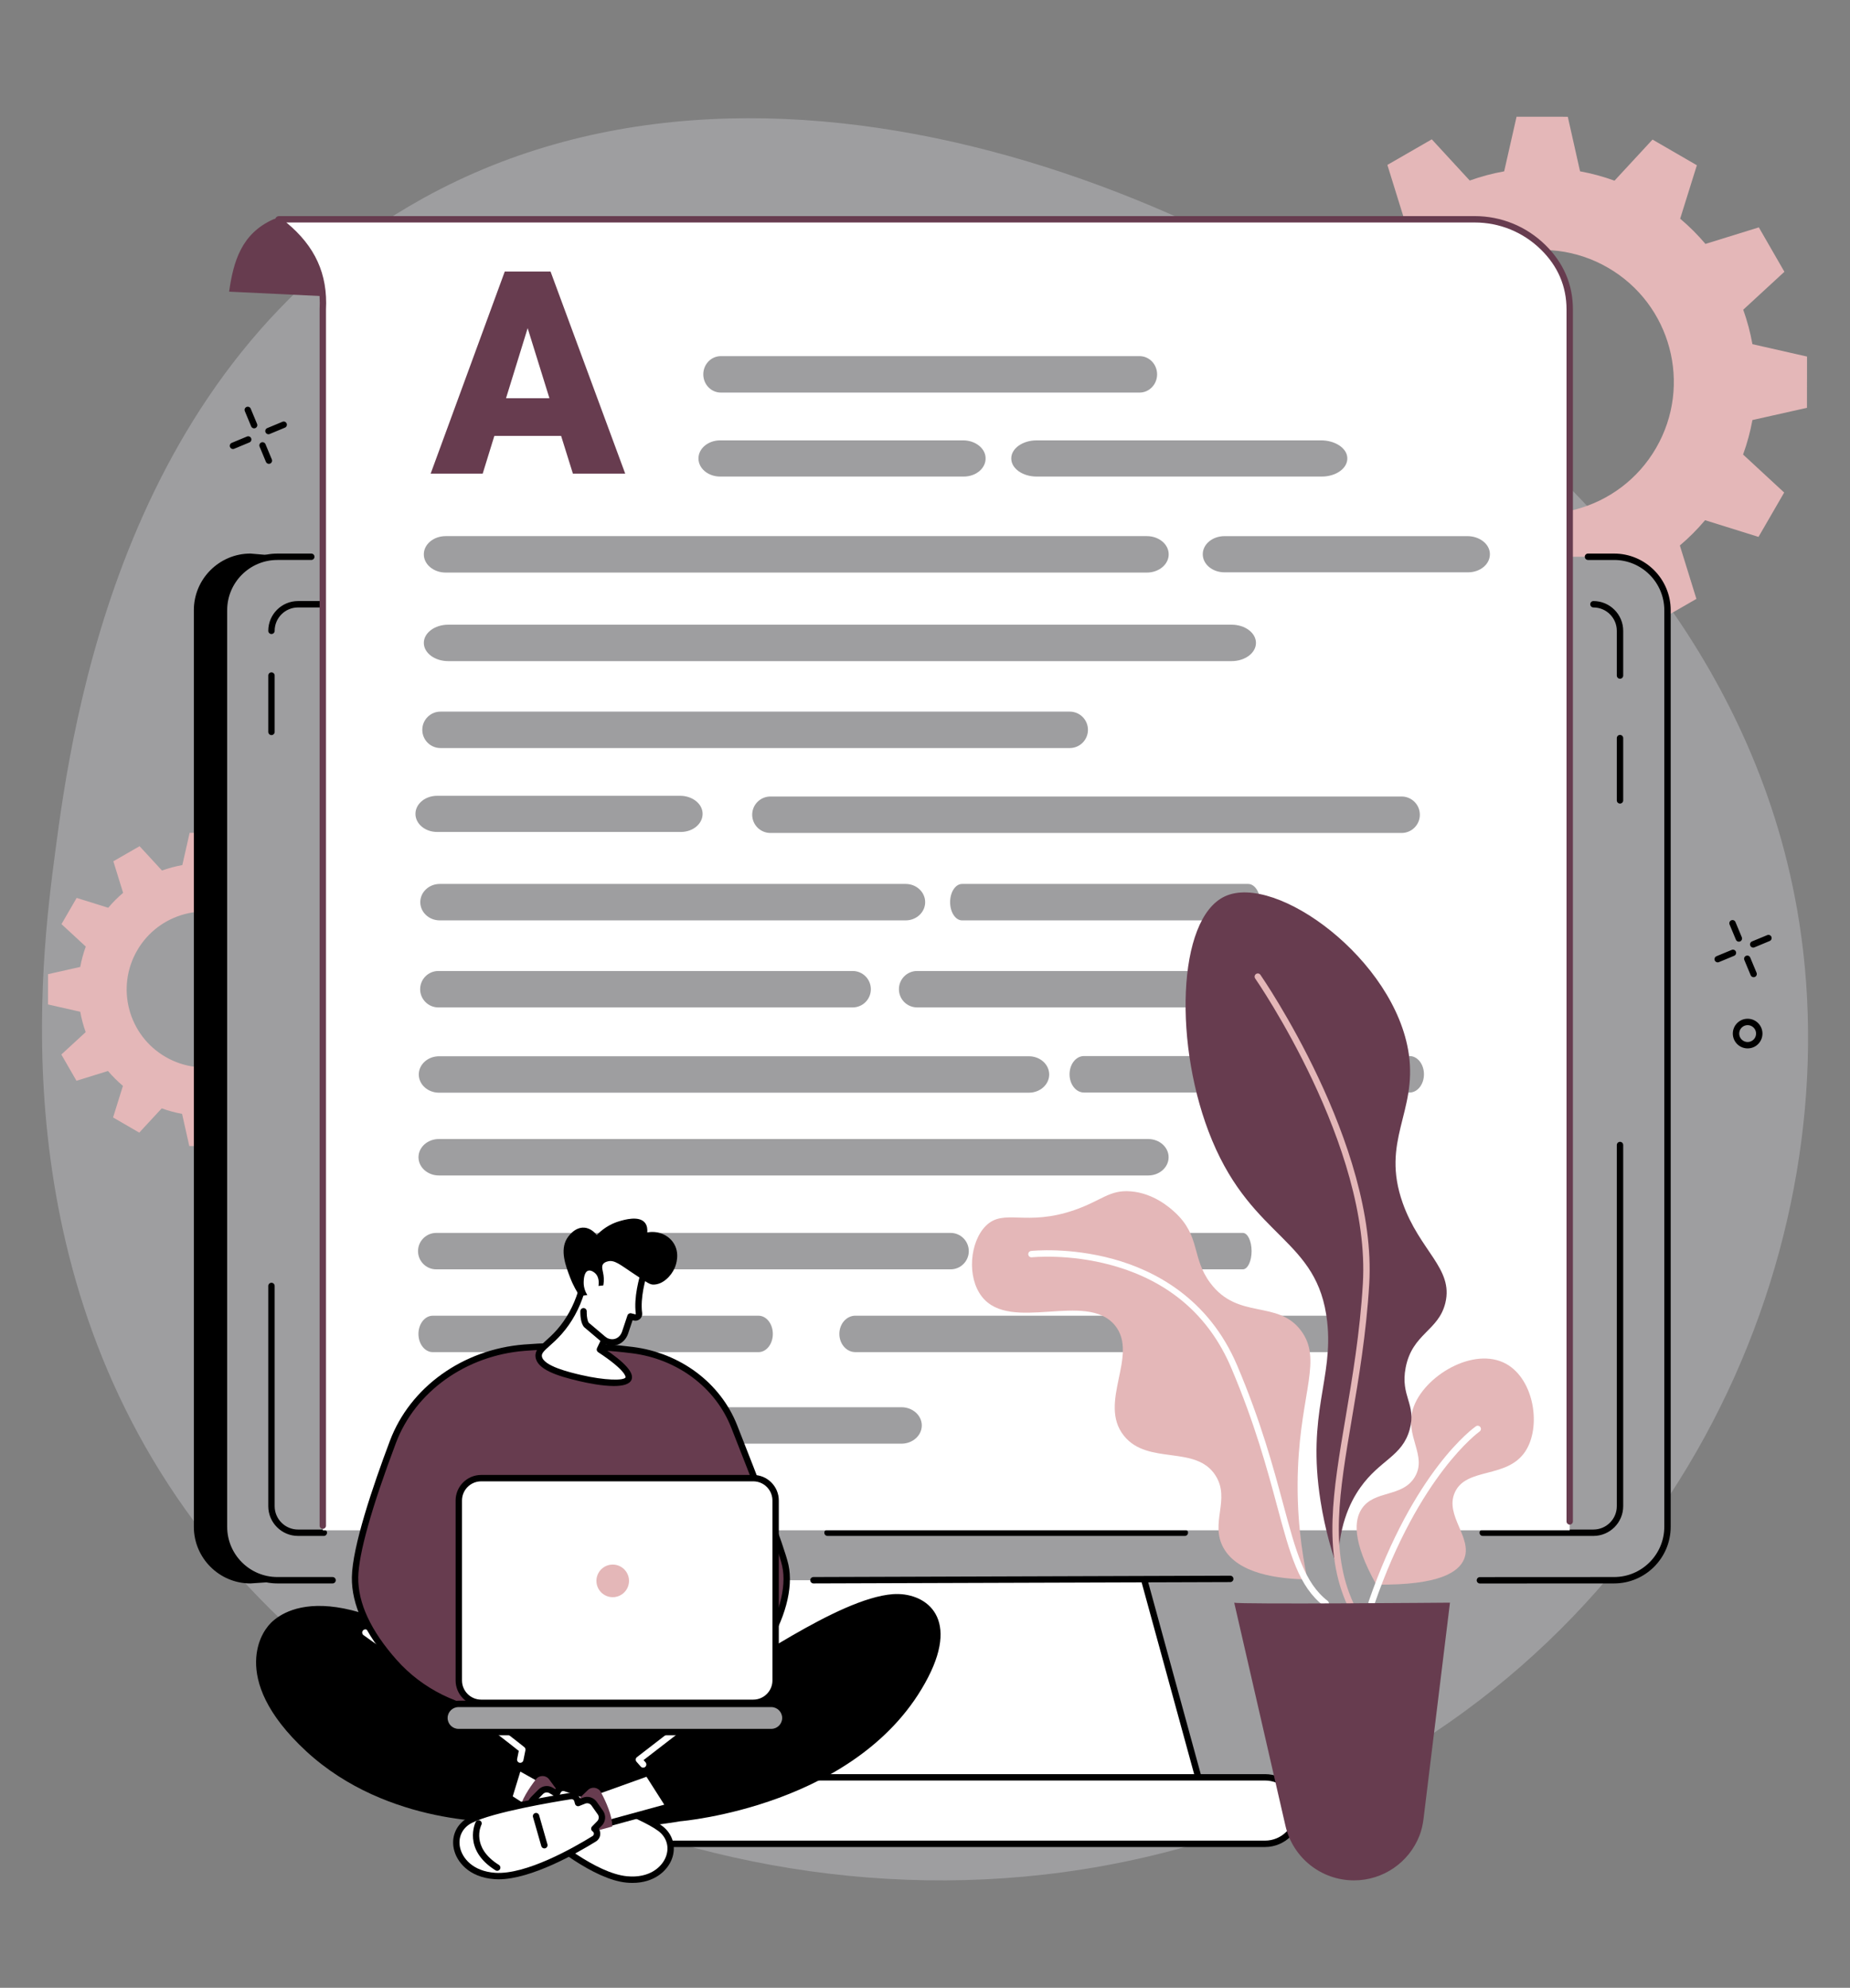 <?xml version="1.0" encoding="UTF-8" standalone="no"?><svg xmlns="http://www.w3.org/2000/svg" xmlns:xlink="http://www.w3.org/1999/xlink" fill="#000000" height="2060.7" preserveAspectRatio="xMidYMid meet" version="1" viewBox="290.0 214.0 1918.2 2060.7" width="1918.2" zoomAndPan="magnify"><rect x="290.0" y="214.0" width="1918.2" height="2060.7" fill="#808080" stroke="none"/><g><g id="change1_1"><path d="M 729.242 419.238 C 1101.148 213.988 1599.379 427.219 1859.004 663.605 C 1933.18 731.148 2113.016 899.598 2155.484 1169.613 C 2208.23 1505.004 2035.559 1911.531 1639.547 2085.422 C 1208.508 2274.691 726.547 2095.309 500.977 1804.141 C 290.016 1531.832 332.242 1211.184 347.328 1096.641 C 365.023 962.246 417.664 591.195 729.242 419.238" fill="#9e9ea0"/></g><g id="change2_1"><path d="M 2092.961 1190.219 C 2091.664 1190.219 2090.43 1189.449 2089.914 1188.188 L 2083.328 1172.379 C 2082.633 1170.695 2083.43 1168.75 2085.113 1168.059 C 2086.812 1167.363 2088.742 1168.148 2089.438 1169.844 L 2096.023 1185.641 C 2096.719 1187.324 2095.922 1189.27 2094.223 1189.977 C 2093.824 1190.145 2093.375 1190.219 2092.961 1190.219" fill="inherit"/></g><g id="change2_2"><path d="M 2108.266 1227.035 C 2106.969 1227.035 2105.738 1226.273 2105.207 1225.004 L 2098.641 1209.195 C 2097.938 1207.504 2098.73 1205.574 2100.426 1204.875 C 2102.113 1204.176 2104.043 1204.965 2104.742 1206.652 L 2111.324 1222.453 C 2112.023 1224.145 2111.219 1226.086 2109.535 1226.785 C 2109.121 1226.953 2108.695 1227.035 2108.266 1227.035" fill="inherit"/></g><g id="change2_3"><path d="M 2071.016 1211.668 C 2069.719 1211.668 2068.488 1210.898 2067.949 1209.629 C 2067.254 1207.949 2068.051 1206 2069.742 1205.309 L 2085.547 1198.742 C 2087.238 1198.035 2089.176 1198.828 2089.867 1200.512 C 2090.574 1202.203 2089.777 1204.141 2088.098 1204.844 L 2072.285 1211.41 C 2071.875 1211.578 2071.438 1211.668 2071.016 1211.668" fill="inherit"/></g><g id="change2_4"><path d="M 2107.844 1196.359 C 2106.551 1196.359 2105.312 1195.586 2104.789 1194.316 C 2104.086 1192.633 2104.879 1190.688 2106.562 1189.98 L 2122.371 1183.418 C 2124.066 1182.711 2125.996 1183.52 2126.691 1185.191 C 2127.395 1186.887 2126.598 1188.832 2124.914 1189.523 L 2109.109 1196.098 C 2108.691 1196.266 2108.262 1196.359 2107.844 1196.359" fill="inherit"/></g><g id="change2_5"><path d="M 553.48 658.051 C 552.184 658.051 550.953 657.285 550.422 656.016 L 543.852 640.203 C 543.148 638.523 543.949 636.578 545.633 635.879 C 547.324 635.184 549.258 635.984 549.961 637.664 L 556.535 653.465 C 557.234 655.156 556.438 657.09 554.75 657.789 C 554.332 657.973 553.902 658.051 553.48 658.051" fill="inherit"/></g><g id="change2_6"><path d="M 568.793 694.855 C 567.496 694.855 566.266 694.082 565.734 692.812 L 559.164 677.012 C 558.461 675.32 559.262 673.391 560.949 672.684 C 562.637 671.988 564.57 672.785 565.273 674.465 L 571.848 690.27 C 572.547 691.961 571.75 693.902 570.062 694.598 C 569.648 694.766 569.215 694.855 568.793 694.855" fill="inherit"/></g><g id="change2_7"><path d="M 531.543 679.48 C 530.246 679.48 529.016 678.715 528.484 677.445 C 527.781 675.758 528.582 673.82 530.27 673.121 L 546.074 666.551 C 547.766 665.844 549.699 666.641 550.398 668.328 C 551.102 670.016 550.301 671.953 548.617 672.66 L 532.812 679.234 C 532.395 679.402 531.965 679.48 531.543 679.48" fill="inherit"/></g><g id="change2_8"><path d="M 568.355 664.176 C 567.059 664.176 565.832 663.402 565.301 662.133 C 564.598 660.441 565.398 658.512 567.086 657.809 L 582.891 651.242 C 584.574 650.535 586.512 651.332 587.215 653.023 C 587.918 654.711 587.117 656.652 585.43 657.344 L 569.625 663.914 C 569.211 664.098 568.781 664.176 568.355 664.176" fill="inherit"/></g><g id="change3_1"><path d="M 1770.344 541.395 C 1808.199 476.004 1891.875 453.68 1957.25 491.52 C 2022.641 529.359 2044.969 613.051 2007.125 678.426 C 1969.273 743.812 1885.594 766.141 1820.219 728.289 C 1754.832 690.445 1732.504 606.77 1770.344 541.395 Z M 1680.117 534.621 C 1675.867 546.375 1672.629 558.316 1670.449 570.348 L 1613.879 583.047 L 1613.828 636.176 L 1670.449 649.02 C 1672.629 661.16 1675.816 673.113 1679.973 684.734 L 1637.27 724.062 L 1663.793 770.113 L 1719.156 752.953 C 1727.043 762.305 1735.797 771.043 1745.348 779.105 L 1728.039 834.504 L 1774.035 861.121 L 1813.445 818.527 C 1825.188 822.777 1837.141 826.02 1849.176 828.195 L 1861.871 884.75 L 1915 884.816 L 1927.844 828.211 C 1940 826.02 1951.938 822.828 1963.562 818.672 L 2002.891 861.363 L 2048.938 834.852 L 2031.777 779.477 C 2041.129 771.602 2049.867 762.836 2057.93 753.285 L 2113.332 770.59 L 2139.949 724.609 L 2097.34 685.199 C 2101.602 673.445 2104.844 661.504 2107.023 649.457 L 2163.578 636.773 L 2163.645 583.633 L 2107.035 570.801 C 2104.844 558.648 2101.656 546.707 2097.5 535.07 L 2140.188 495.742 L 2113.676 449.707 L 2058.316 466.867 C 2050.426 457.516 2041.66 448.777 2032.109 440.699 L 2049.418 385.312 L 2003.434 358.695 L 1964.027 401.293 C 1952.27 397.043 1940.316 393.801 1928.297 391.609 L 1915.598 335.055 L 1862.469 335 L 1849.625 391.609 C 1837.473 393.801 1825.52 396.988 1813.898 401.148 L 1774.566 358.445 L 1728.52 384.969 L 1745.691 440.328 C 1736.344 448.219 1727.602 456.984 1719.527 466.523 L 1664.141 449.215 L 1637.523 495.211 L 1680.117 534.621" fill="#e4b7b8"/></g><g id="change3_2"><path d="M 432.223 1199.289 C 454.574 1160.672 504.008 1147.48 542.629 1169.828 C 581.254 1192.191 594.441 1241.621 572.086 1280.238 C 549.734 1318.859 500.301 1332.051 461.68 1309.699 C 423.055 1287.34 409.867 1237.91 432.223 1199.289 Z M 378.926 1195.289 C 376.41 1202.23 374.492 1209.289 373.207 1216.398 L 339.797 1223.898 L 339.762 1255.289 L 373.203 1262.871 C 374.492 1270.039 376.379 1277.102 378.836 1283.969 L 353.613 1307.199 L 369.277 1334.398 L 401.984 1324.262 C 406.641 1329.789 411.816 1334.949 417.457 1339.711 L 407.234 1372.441 L 434.398 1388.16 L 457.68 1363 C 464.621 1365.512 471.676 1367.43 478.789 1368.711 L 486.285 1402.121 L 517.676 1402.16 L 525.254 1368.719 C 532.434 1367.43 539.492 1365.539 546.359 1363.09 L 569.59 1388.309 L 596.789 1372.641 L 586.648 1339.941 C 592.176 1335.281 597.336 1330.102 602.105 1324.461 L 634.824 1334.691 L 650.551 1307.52 L 625.383 1284.238 C 627.898 1277.301 629.816 1270.238 631.102 1263.129 L 664.512 1255.629 L 664.547 1224.25 L 631.105 1216.66 C 629.816 1209.488 627.93 1202.43 625.473 1195.559 L 650.695 1172.328 L 635.031 1145.129 L 602.324 1155.27 C 597.668 1149.75 592.492 1144.578 586.852 1139.82 L 597.074 1107.09 L 569.91 1091.371 L 546.629 1116.539 C 539.688 1114.02 532.633 1112.109 525.52 1110.82 L 518.023 1077.41 L 486.637 1077.371 L 479.055 1110.82 C 471.875 1112.109 464.816 1113.988 457.949 1116.449 L 434.719 1091.23 L 407.52 1106.891 L 417.656 1139.59 C 412.137 1144.25 406.973 1149.43 402.203 1155.07 L 369.484 1144.84 L 353.758 1172.012 L 378.926 1195.289" fill="#e4b7b8"/></g><g id="change2_9"><path d="M 1391.59 860.027 L 549.699 787.863 C 517.328 787.863 490.992 814.199 490.992 846.57 L 490.992 1796.801 C 490.992 1829.168 517.328 1855.508 549.699 1855.508 L 1041.531 1822.191 L 978.383 2052.66 L 911.57 2053.188 C 890.738 2053.188 873.789 2070.141 873.789 2090.969 C 873.789 2111.809 890.738 2128.758 911.57 2128.758 L 1471.102 2102.07 C 1491.934 2102.07 1452.953 1855.508 1452.953 1855.508 C 1452.953 1855.508 1423.961 860.027 1391.59 860.027" fill="inherit"/></g><g id="change4_1"><path d="M 1444.148 1734.02 L 1097.051 1734.02 L 998.582 2093.441 L 1542.621 2093.441 L 1444.148 1734.02" fill="#ffffff"/></g><g id="change2_10"><path d="M 1002.922 2090.129 L 1538.289 2090.129 L 1441.629 1737.328 L 1099.578 1737.328 Z M 1542.621 2096.75 L 998.582 2096.75 C 997.551 2096.75 996.578 2096.27 995.949 2095.449 C 995.324 2094.621 995.117 2093.559 995.391 2092.559 L 1093.859 1733.148 C 1094.25 1731.711 1095.559 1730.711 1097.051 1730.711 L 1444.148 1730.711 C 1445.641 1730.711 1446.949 1731.711 1447.34 1733.148 L 1545.809 2092.559 C 1546.09 2093.559 1545.879 2094.621 1545.25 2095.449 C 1544.629 2096.27 1543.66 2096.75 1542.621 2096.75" fill="inherit"/></g><g id="change1_2"><path d="M 1963.574 791.188 L 577.625 791.188 C 547.035 791.188 522.238 815.984 522.238 846.578 L 522.238 1796.801 C 522.238 1827.391 547.035 1852.191 577.625 1852.191 L 1963.574 1852.191 C 1994.168 1852.191 2018.969 1827.391 2018.969 1796.801 L 2018.969 846.578 C 2018.969 815.984 1994.168 791.188 1963.574 791.188" fill="#9e9ea0"/></g><g id="change4_2"><path d="M 1601.719 2056.508 L 939.504 2056.508 C 920.473 2056.508 905.039 2071.938 905.039 2090.969 C 905.039 2110.008 920.473 2125.438 939.504 2125.438 L 1601.719 2125.438 C 1620.75 2125.438 1636.176 2110.008 1636.176 2090.969 C 1636.176 2071.938 1620.75 2056.508 1601.719 2056.508" fill="#ffffff"/></g><g id="change2_11"><path d="M 939.504 2059.816 C 922.324 2059.816 908.352 2073.797 908.352 2090.969 C 908.352 2108.148 922.324 2122.129 939.504 2122.129 L 1601.707 2122.129 C 1618.887 2122.129 1632.867 2108.148 1632.867 2090.969 C 1632.867 2073.797 1618.887 2059.816 1601.707 2059.816 Z M 1601.707 2128.75 L 939.504 2128.75 C 918.676 2128.75 901.73 2111.797 901.73 2090.969 C 901.73 2070.148 918.676 2053.199 939.504 2053.199 L 1601.707 2053.199 C 1622.539 2053.199 1639.488 2070.148 1639.488 2090.969 C 1639.488 2111.797 1622.539 2128.75 1601.707 2128.75" fill="inherit"/></g><g id="change2_12"><path d="M 634.828 1855.504 L 577.625 1855.504 C 545.258 1855.504 518.926 1829.164 518.926 1796.805 L 518.926 846.574 C 518.926 814.215 545.258 787.879 577.625 787.879 L 612.766 787.879 C 614.594 787.879 616.078 789.363 616.078 791.188 C 616.078 793.016 614.594 794.496 612.766 794.496 L 577.625 794.496 C 548.91 794.496 525.547 817.867 525.547 846.574 L 525.547 1796.805 C 525.547 1825.512 548.91 1848.883 577.625 1848.883 L 634.828 1848.883 C 636.656 1848.883 638.137 1850.363 638.137 1852.191 C 638.137 1854.012 636.656 1855.504 634.828 1855.504" fill="inherit"/></g><g id="change2_13"><path d="M 1824.453 1855.57 C 1822.641 1855.57 1821.152 1854.09 1821.152 1852.262 C 1821.152 1850.43 1822.629 1848.953 1824.453 1848.953 L 1963.582 1848.883 C 1992.289 1848.883 2015.652 1825.512 2015.652 1796.801 L 2015.652 846.574 C 2015.652 817.863 1992.289 794.5 1963.582 794.5 L 1936.535 794.5 C 1934.711 794.5 1933.223 793.012 1933.223 791.188 C 1933.223 789.367 1934.711 787.875 1936.535 787.875 L 1963.582 787.875 C 1995.938 787.875 2022.277 814.215 2022.277 846.574 L 2022.277 1796.801 C 2022.277 1829.16 1995.938 1855.5 1963.582 1855.5 L 1824.453 1855.57" fill="inherit"/></g><g id="change2_14"><path d="M 1133.449 1855.5 C 1131.629 1855.5 1130.148 1854.02 1130.141 1852.199 C 1130.129 1850.371 1131.609 1848.879 1133.441 1848.879 L 1565.578 1847.48 L 1565.59 1847.48 C 1567.41 1847.48 1568.891 1848.949 1568.898 1850.781 C 1568.91 1852.609 1567.43 1854.09 1565.602 1854.102 L 1133.461 1855.5 L 1133.449 1855.5" fill="inherit"/></g><g id="change2_15"><path d="M 1942.18 1806.262 L 1827.391 1806.262 C 1825.578 1806.262 1824.086 1804.781 1824.086 1802.953 C 1824.086 1801.121 1825.578 1799.641 1827.391 1799.641 L 1942.18 1799.641 C 1955.543 1799.641 1966.414 1788.773 1966.414 1775.414 L 1966.414 1401.012 C 1966.414 1399.184 1967.902 1397.703 1969.73 1397.703 C 1971.559 1397.703 1973.035 1399.184 1973.035 1401.012 L 1973.035 1775.414 C 1973.035 1792.422 1959.199 1806.262 1942.18 1806.262" fill="inherit"/></g><g id="change2_16"><path d="M 1518.52 1806.262 L 1148 1806.262 C 1146.18 1806.262 1144.699 1804.781 1144.699 1802.949 C 1144.699 1801.121 1146.18 1799.641 1148 1799.641 L 1518.52 1799.641 C 1520.352 1799.641 1521.828 1801.121 1521.828 1802.949 C 1521.828 1804.781 1520.352 1806.262 1518.52 1806.262" fill="inherit"/></g><g id="change2_17"><path d="M 625.754 1806.262 L 599.012 1806.262 C 582.004 1806.262 568.164 1792.422 568.164 1775.41 L 568.164 1547.109 C 568.164 1545.281 569.645 1543.801 571.473 1543.801 C 573.301 1543.801 574.781 1545.281 574.781 1547.109 L 574.781 1775.41 C 574.781 1788.77 585.652 1799.641 599.012 1799.641 L 625.754 1799.641 C 627.582 1799.641 629.062 1801.121 629.062 1802.949 C 629.062 1804.781 627.582 1806.262 625.754 1806.262" fill="inherit"/></g><g id="change2_18"><path d="M 571.473 976.059 C 569.645 976.059 568.164 974.57 568.164 972.75 L 568.164 914.32 C 568.164 912.5 569.645 911.012 571.473 911.012 C 573.301 911.012 574.781 912.5 574.781 914.32 L 574.781 972.75 C 574.781 974.57 573.301 976.059 571.473 976.059" fill="inherit"/></g><g id="change2_19"><path d="M 571.473 871.273 C 569.645 871.273 568.164 869.781 568.164 867.957 C 568.164 850.949 582.004 837.105 599.012 837.105 L 678.895 837.105 C 680.723 837.105 682.203 838.586 682.203 840.41 C 682.203 842.25 680.723 843.727 678.895 843.727 L 599.012 843.727 C 585.652 843.727 574.781 854.594 574.781 867.957 C 574.781 869.781 573.301 871.273 571.473 871.273" fill="inherit"/></g><g id="change2_20"><path d="M 1969.73 917.641 C 1967.902 917.641 1966.414 916.148 1966.414 914.336 L 1966.414 867.961 C 1966.414 854.598 1955.543 843.73 1942.18 843.73 C 1940.363 843.73 1938.875 842.254 1938.875 840.426 C 1938.875 838.598 1940.363 837.109 1942.18 837.109 C 1959.199 837.109 1973.035 850.957 1973.035 867.961 L 1973.035 914.336 C 1973.035 916.148 1971.559 917.641 1969.73 917.641" fill="inherit"/></g><g id="change2_21"><path d="M 1969.73 1047.062 C 1967.902 1047.062 1966.414 1045.57 1966.414 1043.742 L 1966.414 979.18 C 1966.414 977.352 1967.902 975.863 1969.73 975.863 C 1971.559 975.863 1973.035 977.352 1973.035 979.18 L 1973.035 1043.742 C 1973.035 1045.57 1971.559 1047.062 1969.73 1047.062" fill="inherit"/></g><g id="change5_1"><path d="M 573.57 441.309 C 540.293 456.051 532.027 485.113 527.559 516.348 L 665.449 522.965 C 646.594 487.031 611.332 452.551 578.703 441.094 C 577.035 440.512 575.184 440.586 573.57 441.309" fill="#673c4f"/></g><g id="change4_3"><path d="M 1889.922 470.227 C 1870.98 451.711 1845.555 441.344 1819.059 441.344 L 579.25 441.344 C 578.609 441.344 578.352 442.152 578.863 442.531 C 608 464.43 626.863 492.633 624.699 534.766 L 624.699 1800.41 L 1917.582 1800.41 L 1917.582 534.766 C 1917.582 510.164 1908.539 488.438 1889.922 470.227" fill="#ffffff"/></g><g id="change1_3"><path d="M 746.75 989.5 L 1399.172 989.5 C 1409.602 989.5 1418.059 981.039 1418.059 970.609 C 1418.059 960.18 1409.602 951.719 1399.172 951.719 L 746.75 951.719 C 736.316 951.719 727.859 960.18 727.859 970.609 C 727.859 981.039 736.316 989.5 746.75 989.5" fill="#9e9ea0"/></g><g id="change1_4"><path d="M 1088.809 1077.512 L 1743.305 1077.512 C 1753.727 1077.512 1762.191 1069.047 1762.191 1058.613 C 1762.191 1048.191 1753.727 1039.727 1743.305 1039.727 L 1088.809 1039.727 C 1078.383 1039.727 1069.922 1048.191 1069.922 1058.613 C 1069.922 1069.047 1078.383 1077.512 1088.809 1077.512" fill="#9e9ea0"/></g><g id="change1_5"><path d="M 745.988 1168.141 L 1229.059 1168.141 C 1240.219 1168.141 1249.27 1159.68 1249.27 1149.25 C 1249.27 1138.82 1240.219 1130.359 1229.059 1130.359 L 745.988 1130.359 C 734.824 1130.359 725.777 1138.82 725.777 1149.25 C 725.777 1159.68 734.824 1168.141 745.988 1168.141" fill="#9e9ea0"/></g><g id="change1_6"><path d="M 1037.387 620.973 L 1471.582 620.973 C 1481.625 620.973 1489.754 612.52 1489.754 602.086 C 1489.754 591.656 1481.625 583.203 1471.582 583.203 L 1037.387 583.203 C 1027.348 583.203 1019.219 591.656 1019.219 602.086 C 1019.219 612.52 1027.348 620.973 1037.387 620.973" fill="#9e9ea0"/></g><g id="change1_7"><path d="M 1287.551 1168.141 L 1584.141 1168.141 C 1591 1168.141 1596.551 1159.68 1596.551 1149.25 C 1596.551 1138.809 1591 1130.359 1584.141 1130.359 L 1287.551 1130.359 C 1280.699 1130.359 1275.141 1138.809 1275.141 1149.25 C 1275.141 1159.68 1280.699 1168.141 1287.551 1168.141" fill="#9e9ea0"/></g><g id="change1_8"><path d="M 744.523 1258.379 L 1174.078 1258.379 C 1184.512 1258.379 1192.961 1249.922 1192.961 1239.488 C 1192.961 1229.059 1184.512 1220.602 1174.078 1220.602 L 744.523 1220.602 C 734.094 1220.602 725.637 1229.059 725.637 1239.488 C 725.637 1249.922 734.094 1258.379 744.523 1258.379" fill="#9e9ea0"/></g><g id="change1_9"><path d="M 1413.84 1346.586 L 1751.602 1346.586 C 1759.793 1346.586 1766.449 1338.133 1766.449 1327.695 C 1766.449 1317.262 1759.793 1308.797 1751.602 1308.797 L 1413.84 1308.797 C 1405.637 1308.797 1398.984 1317.262 1398.984 1327.695 C 1398.984 1338.133 1405.637 1346.586 1413.84 1346.586" fill="#9e9ea0"/></g><g id="change1_10"><path d="M 744.965 1710.621 L 1224.672 1710.621 C 1236.32 1710.621 1245.77 1702.16 1245.77 1691.73 C 1245.77 1681.301 1236.32 1672.84 1224.672 1672.84 L 744.965 1672.84 C 733.312 1672.84 723.867 1681.301 723.867 1691.73 C 723.867 1702.16 733.312 1710.621 744.965 1710.621" fill="#9e9ea0"/></g><g id="change1_11"><path d="M 738.723 1615.738 L 1076.469 1615.738 C 1084.68 1615.738 1091.328 1607.289 1091.328 1596.859 C 1091.328 1586.422 1084.68 1577.969 1076.469 1577.969 L 738.723 1577.969 C 730.52 1577.969 723.867 1586.422 723.867 1596.859 C 723.867 1607.289 730.52 1615.738 738.723 1615.738" fill="#9e9ea0"/></g><g id="change1_12"><path d="M 1240.938 1258.367 L 1670.488 1258.367 C 1680.922 1258.367 1689.383 1249.922 1689.383 1239.492 C 1689.383 1229.047 1680.922 1220.602 1670.488 1220.602 L 1240.938 1220.602 C 1230.5 1220.602 1222.055 1229.047 1222.055 1239.492 C 1222.055 1249.922 1230.5 1258.367 1240.938 1258.367" fill="#9e9ea0"/></g><g id="change1_13"><path d="M 745.262 1346.77 L 1356.828 1346.77 C 1368.449 1346.77 1377.871 1338.32 1377.871 1327.891 C 1377.871 1317.461 1368.449 1309 1356.828 1309 L 745.262 1309 C 733.637 1309 724.219 1317.461 724.219 1327.891 C 724.219 1338.32 733.637 1346.77 745.262 1346.77" fill="#9e9ea0"/></g><g id="change1_14"><path d="M 745.082 1432.578 L 1480.531 1432.578 C 1492.219 1432.578 1501.691 1424.121 1501.691 1413.691 C 1501.691 1403.262 1492.219 1394.801 1480.531 1394.801 L 745.082 1394.801 C 733.395 1394.801 723.918 1403.262 723.918 1413.691 C 723.918 1424.121 733.395 1432.578 745.082 1432.578" fill="#9e9ea0"/></g><g id="change1_15"><path d="M 742.328 1529.91 L 1275.621 1529.91 C 1286.051 1529.91 1294.5 1521.449 1294.5 1511.02 C 1294.5 1500.59 1286.051 1492.129 1275.621 1492.129 L 742.328 1492.129 C 731.898 1492.129 723.441 1500.59 723.441 1511.02 C 723.441 1521.449 731.898 1529.91 742.328 1529.91" fill="#9e9ea0"/></g><g id="change1_16"><path d="M 1321.621 1529.91 L 1578.629 1529.91 C 1583.66 1529.91 1587.738 1521.449 1587.738 1511.02 C 1587.738 1500.59 1583.66 1492.129 1578.629 1492.129 L 1321.621 1492.129 C 1316.59 1492.129 1312.52 1500.59 1312.52 1511.02 C 1312.52 1521.449 1316.59 1529.91 1321.621 1529.91" fill="#9e9ea0"/></g><g id="change1_17"><path d="M 1176.887 1615.723 L 1685.879 1615.723 C 1695.039 1615.723 1702.453 1607.266 1702.453 1596.832 C 1702.453 1586.402 1695.039 1577.945 1685.879 1577.945 L 1176.887 1577.945 C 1167.727 1577.945 1160.301 1586.402 1160.301 1596.832 C 1160.301 1607.266 1167.727 1615.723 1176.887 1615.723" fill="#9e9ea0"/></g><g id="change1_18"><path d="M 754.738 899.379 L 1566.969 899.379 C 1580.941 899.379 1592.258 890.926 1592.258 880.492 C 1592.258 870.059 1580.941 861.605 1566.969 861.605 L 754.738 861.605 C 740.773 861.605 729.449 870.059 729.449 880.492 C 729.449 890.926 740.773 899.379 754.738 899.379" fill="#9e9ea0"/></g><g id="change1_19"><path d="M 752.082 807.566 L 1479.152 807.566 C 1491.656 807.566 1501.781 799.105 1501.781 788.672 C 1501.781 778.246 1491.656 769.789 1479.152 769.789 L 752.082 769.789 C 739.578 769.789 729.441 778.246 729.441 788.672 C 729.441 799.105 739.578 807.566 752.082 807.566" fill="#9e9ea0"/></g><g id="change1_20"><path d="M 1288.715 670.52 L 1036.684 670.52 C 1024.273 670.52 1014.203 678.914 1014.203 689.277 C 1014.203 699.637 1024.273 708.031 1036.684 708.031 L 1289.301 708.031 C 1302.219 708.031 1312.625 699.129 1311.906 688.211 C 1311.242 678.176 1300.762 670.52 1288.715 670.52" fill="#9e9ea0"/></g><g id="change1_21"><path d="M 1811.613 769.812 L 1559.574 769.812 C 1547.156 769.812 1537.098 778.211 1537.098 788.574 C 1537.098 798.922 1547.156 807.32 1559.574 807.32 L 1812.188 807.32 C 1825.117 807.32 1835.512 798.426 1834.789 787.504 C 1834.137 777.469 1823.664 769.812 1811.613 769.812" fill="#9e9ea0"/></g><g id="change1_22"><path d="M 995.277 1038.98 L 743.246 1038.98 C 730.832 1038.98 720.77 1047.371 720.77 1057.73 C 720.77 1068.09 730.832 1076.48 743.246 1076.48 L 995.863 1076.48 C 1008.789 1076.48 1019.18 1067.59 1018.469 1056.672 C 1017.809 1046.629 1007.328 1038.98 995.277 1038.98" fill="#9e9ea0"/></g><g id="change1_23"><path d="M 1659.82 670.52 L 1364.836 670.52 C 1350.301 670.52 1338.527 678.914 1338.527 689.277 C 1338.527 699.637 1350.301 708.031 1364.836 708.031 L 1660.516 708.031 C 1675.637 708.031 1687.801 699.129 1686.961 688.211 C 1686.195 678.176 1673.93 670.52 1659.82 670.52" fill="#9e9ea0"/></g><g id="change5_2"><path d="M 814.668 626.871 L 859.699 626.871 L 837.109 554.203 Z M 871.785 665.852 L 802.582 665.852 L 790.496 704.984 L 736.543 704.984 L 813.371 495.508 L 860.848 495.508 L 938.254 704.984 L 884.012 704.984 L 871.785 665.852" fill="#673c4f"/></g><g id="change5_3"><path d="M 624.699 1798.93 C 622.871 1798.93 621.391 1797.449 621.391 1795.621 L 621.391 534.77 C 623.281 497.832 609.137 469.418 576.875 445.18 C 575.5 444.145 574.945 442.359 575.484 440.742 C 576.027 439.121 577.539 438.035 579.246 438.035 L 1819.059 438.035 C 1846.586 438.035 1872.555 448.621 1892.227 467.863 C 1911.242 486.457 1920.891 508.961 1920.891 534.77 L 1920.891 1791.219 C 1920.891 1793.039 1919.398 1794.527 1917.578 1794.527 C 1915.758 1794.527 1914.277 1793.039 1914.277 1791.219 L 1914.277 534.77 C 1914.277 510.809 1905.293 489.898 1887.598 472.594 C 1869.168 454.578 1844.828 444.648 1819.059 444.648 L 586.91 444.648 C 616.805 469.305 629.895 498.172 628.004 534.934 L 628.008 1795.621 C 628.008 1797.449 626.527 1798.93 624.699 1798.93" fill="#673c4f"/></g><g id="change2_22"><path d="M 607.727 2029.68 C 523.02 1951.602 566.863 1901.238 566.863 1901.238 C 566.863 1901.238 604.703 1839.941 737.492 1920.078 C 870.281 2000.219 998.812 1970.422 1027.879 1958.41 C 1056.949 1946.398 1158.512 1870.891 1215.738 1866.641 C 1247.59 1864.281 1285.711 1888.23 1252.27 1952.961 C 1183.121 2086.801 995.312 2102.078 995.312 2102.078 C 995.312 2102.078 904.273 2119.18 810.754 2102.609 C 810.754 2102.609 692.434 2107.762 607.727 2029.68" fill="inherit"/></g><g id="change4_4"><path d="M 827.539 2045.672 L 857.535 2062.449 L 842.559 2093.57 L 817.73 2077.672 L 827.539 2045.672" fill="#ffffff"/></g><g id="change2_23"><path d="M 821.633 2076.238 L 841.195 2088.77 L 853.203 2063.82 L 829.504 2050.559 Z M 842.559 2096.879 C 841.934 2096.879 841.312 2096.699 840.773 2096.359 L 815.945 2080.461 C 814.695 2079.66 814.133 2078.121 814.566 2076.699 L 824.375 2044.699 C 824.668 2043.738 825.379 2042.969 826.309 2042.602 C 827.234 2042.23 828.285 2042.301 829.156 2042.781 L 859.148 2059.559 C 860.676 2060.422 861.273 2062.309 860.516 2063.891 L 845.539 2095 C 845.129 2095.859 844.371 2096.5 843.461 2096.75 C 843.164 2096.84 842.859 2096.879 842.559 2096.879" fill="inherit"/></g><g id="change5_4"><path d="M 845.762 2058.488 C 849.234 2054.012 856.016 2054.059 859.379 2058.629 L 873.938 2078.379 L 854.27 2103.711 L 828.223 2091.738 C 830.012 2080.5 839.125 2067.051 845.762 2058.488" fill="#673c4f"/></g><g id="change4_5"><path d="M 842.738 2079.512 L 850.691 2071.469 C 853.555 2068.57 858.031 2068.02 861.512 2070.129 L 867.164 2073.551 L 868.379 2070.922 C 869.699 2068.07 872.934 2066.672 875.91 2067.66 C 894.051 2073.719 954.309 2094.48 974.465 2109.422 C 998.305 2127.078 981.375 2166.371 939.793 2162.371 C 906.844 2159.191 861.809 2122.441 844.535 2107.328 C 841.145 2104.359 842 2098.879 846.129 2097.059 L 846.172 2097.039 L 841.773 2090.719 C 839.355 2087.238 839.762 2082.531 842.738 2079.512" fill="#ffffff"/></g><g id="change2_24"><path d="M 842.738 2079.512 L 842.762 2079.512 Z M 856.945 2072.16 C 855.52 2072.16 854.109 2072.711 853.047 2073.789 L 845.094 2081.84 C 843.234 2083.719 842.98 2086.66 844.492 2088.828 L 848.887 2095.148 C 849.445 2095.949 849.621 2096.961 849.367 2097.898 C 849.117 2098.84 848.469 2099.621 847.59 2100.031 C 846.16 2100.66 845.855 2101.809 845.781 2102.27 C 845.711 2102.738 845.656 2103.91 846.715 2104.84 C 864.18 2120.121 908.242 2156 940.113 2159.07 C 963.289 2161.301 976.301 2149.621 980.406 2138.93 C 984.277 2128.852 981.246 2118.559 972.492 2112.07 C 952.727 2097.43 892.77 2076.781 874.859 2070.801 C 873.488 2070.352 871.996 2070.988 871.383 2072.309 L 870.168 2074.941 C 869.773 2075.801 869.031 2076.441 868.129 2076.719 C 867.23 2077 866.254 2076.879 865.449 2076.379 L 859.793 2072.961 C 858.906 2072.422 857.922 2072.16 856.945 2072.16 Z M 945.789 2165.969 C 943.762 2165.969 941.656 2165.871 939.477 2165.66 C 905.695 2162.398 860.305 2125.52 842.359 2109.82 C 839.91 2107.68 838.746 2104.48 839.238 2101.27 C 839.531 2099.371 840.371 2097.66 841.621 2096.301 L 839.059 2092.609 C 835.727 2087.82 836.285 2081.328 840.387 2077.18 L 848.34 2069.141 C 852.293 2065.141 858.414 2064.379 863.227 2067.301 L 865.742 2068.82 C 867.957 2064.922 872.637 2063.078 876.961 2064.52 C 895.098 2070.578 955.883 2091.531 976.434 2106.762 C 987.512 2114.961 991.492 2128.52 986.582 2141.301 C 982.047 2153.109 968.758 2165.969 945.789 2165.969" fill="inherit"/></g><g id="change2_25"><path d="M 894.457 2125.762 C 893.98 2125.762 893.496 2125.648 893.039 2125.441 C 891.387 2124.648 890.684 2122.68 891.469 2121.031 L 904.938 2092.699 C 905.723 2091.051 907.695 2090.352 909.348 2091.141 C 910.996 2091.922 911.699 2093.898 910.914 2095.551 L 897.445 2123.871 C 896.879 2125.059 895.691 2125.762 894.457 2125.762" fill="inherit"/></g><g id="change4_6"><path d="M 956.867 2046.488 C 955.949 2046.488 955.035 2046.109 954.383 2045.371 L 949.98 2040.371 C 949.375 2039.691 949.082 2038.781 949.168 2037.871 C 949.254 2036.961 949.719 2036.121 950.441 2035.57 L 1090.469 1927.512 C 1091.922 1926.398 1093.988 1926.66 1095.109 1928.109 C 1096.23 1929.559 1095.961 1931.641 1094.512 1932.75 L 957.281 2038.648 L 959.348 2040.988 C 960.555 2042.359 960.426 2044.449 959.055 2045.66 C 958.426 2046.219 957.645 2046.488 956.867 2046.488" fill="#ffffff"/></g><g id="change4_7"><path d="M 961.691 2051.91 L 900.734 2073.789 L 910.383 2106.961 L 983.973 2086.891 L 961.691 2051.91" fill="#ffffff"/></g><g id="change2_26"><path d="M 904.781 2075.859 L 912.648 2102.91 L 978.766 2084.879 L 960.32 2055.922 Z M 910.379 2110.262 C 908.941 2110.262 907.625 2109.32 907.203 2107.879 L 897.555 2074.719 C 897.066 2073.039 897.969 2071.27 899.613 2070.68 L 960.574 2048.801 C 962.027 2048.27 963.652 2048.828 964.484 2050.129 L 986.762 2085.109 C 987.328 2086 987.438 2087.102 987.059 2088.078 C 986.68 2089.059 985.855 2089.801 984.84 2090.078 L 911.254 2110.148 C 910.961 2110.23 910.668 2110.262 910.379 2110.262" fill="inherit"/></g><g id="change5_5"><path d="M 913 2071.82 C 910.312 2066.828 903.613 2065.77 899.547 2069.719 L 881.934 2086.801 L 897.16 2115.031 L 924.824 2107.5 C 924.91 2096.129 918.137 2081.359 913 2071.82" fill="#673c4f"/></g><g id="change4_8"><path d="M 912.516 2093.059 L 905.996 2083.809 C 903.652 2080.48 899.328 2079.199 895.547 2080.711 L 889.406 2083.16 L 888.641 2080.371 C 887.812 2077.34 884.852 2075.422 881.754 2075.91 C 862.859 2078.898 800.008 2089.461 777.668 2100.859 C 751.246 2114.359 761.473 2155.91 803.145 2158.801 C 836.168 2161.09 886.641 2132.262 906.164 2120.199 C 910.004 2117.828 910.059 2112.281 906.285 2109.809 L 906.246 2109.789 L 911.625 2104.27 C 914.586 2101.238 914.961 2096.52 912.516 2093.059" fill="#ffffff"/></g><g id="change2_27"><path d="M 882.715 2079.141 C 882.566 2079.141 882.422 2079.148 882.27 2079.18 C 863.617 2082.129 801.066 2092.629 779.172 2103.809 C 769.473 2108.762 764.789 2118.422 766.949 2128.988 C 769.238 2140.211 780.152 2153.891 803.375 2155.5 C 835.32 2157.691 884.684 2129.578 904.426 2117.379 C 905.621 2116.648 905.762 2115.48 905.77 2115.012 C 905.773 2114.539 905.66 2113.359 904.473 2112.578 C 903.645 2112.039 903.082 2111.148 902.977 2110.16 C 902.867 2109.18 903.188 2108.18 903.879 2107.48 L 909.258 2101.961 C 911.102 2100.07 911.336 2097.129 909.812 2094.961 L 903.293 2085.719 C 901.824 2083.641 899.145 2082.84 896.773 2083.781 L 890.637 2086.23 C 889.762 2086.59 888.777 2086.539 887.934 2086.121 C 887.09 2085.699 886.465 2084.949 886.215 2084.039 L 885.449 2081.238 C 885.105 2079.98 883.973 2079.141 882.715 2079.141 Z M 806.926 2162.238 C 805.562 2162.238 804.227 2162.191 802.914 2162.102 C 775.988 2160.23 763.219 2143.809 760.461 2130.32 C 757.723 2116.898 763.887 2104.191 776.164 2097.922 C 798.926 2086.289 862.34 2075.629 881.234 2072.641 C 885.73 2071.922 890.047 2074.512 891.59 2078.73 L 894.32 2077.641 C 899.543 2075.539 905.457 2077.309 908.703 2081.91 L 915.223 2091.148 C 918.582 2095.922 918.066 2102.41 913.992 2106.578 L 910.859 2109.801 C 911.863 2111.34 912.414 2113.172 912.387 2115.09 C 912.348 2118.34 910.672 2121.309 907.902 2123.02 C 888.402 2135.07 840.668 2162.238 806.926 2162.238" fill="inherit"/></g><g id="change2_28"><path d="M 854.434 2130.199 C 852.992 2130.199 851.668 2129.262 851.254 2127.801 L 842.633 2097.648 C 842.129 2095.891 843.148 2094.059 844.906 2093.559 C 846.656 2093.059 848.492 2094.07 848.996 2095.828 L 857.617 2125.98 C 858.121 2127.738 857.102 2129.57 855.344 2130.078 C 855.039 2130.16 854.734 2130.199 854.434 2130.199" fill="inherit"/></g><g id="change2_29"><path d="M 805.516 2153.43 C 804.914 2153.43 804.309 2153.27 803.762 2152.922 C 769.246 2131.309 783.078 2103.07 783.223 2102.781 C 784.051 2101.148 786.047 2100.512 787.672 2101.328 C 789.297 2102.16 789.949 2104.148 789.129 2105.77 C 788.633 2106.77 778.059 2129.02 807.273 2147.309 C 808.824 2148.281 809.293 2150.328 808.324 2151.879 C 807.695 2152.879 806.617 2153.43 805.516 2153.43" fill="inherit"/></g><g id="change4_9"><path d="M 829.434 2041.488 C 829.215 2041.488 828.996 2041.469 828.773 2041.43 C 826.98 2041.059 825.824 2039.32 826.188 2037.531 L 827.898 2029.102 C 820.586 2023.281 788.133 1997.66 737.395 1960.34 C 679.77 1917.961 667.121 1909.27 667 1909.191 C 665.492 1908.16 665.105 1906.102 666.141 1904.59 C 667.172 1903.078 669.23 1902.691 670.738 1903.719 C 670.859 1903.809 683.512 1912.5 741.316 1955.012 C 799.133 1997.539 833.281 2024.922 833.621 2025.191 C 834.586 2025.969 835.035 2027.219 834.789 2028.43 L 832.676 2038.84 C 832.355 2040.41 830.977 2041.488 829.434 2041.488" fill="#ffffff"/></g><g id="change5_6"><path d="M 1104.27 1836.781 C 1099.922 1817.289 1072.121 1745.43 1051.16 1692.48 C 1034.43 1650.23 993.984 1619.77 945.84 1613.641 C 910.004 1609.078 871.152 1608.16 833.793 1611.102 C 771.5 1616.012 718 1654.141 697.395 1708.801 C 678.836 1758.031 658.609 1818.469 658.152 1849.09 C 657.664 1881.711 677.371 1912.871 698.879 1937.07 C 726.008 1967.609 764.711 1986.641 806.508 1990.512 C 866.219 1996.039 959.391 2001.59 1001.711 1987.762 C 1066.621 1966.559 1114.809 1883.949 1104.27 1836.781" fill="#673c4f"/></g><g id="change2_30"><path d="M 877.43 1612.711 C 862.902 1612.711 848.367 1613.281 834.051 1614.398 C 772.988 1619.211 720.562 1656.719 700.492 1709.969 C 675.32 1776.738 661.824 1824.871 661.461 1849.141 C 661.062 1875.789 674.484 1904.641 701.352 1934.879 C 727.938 1964.789 765.391 1983.379 806.812 1987.219 C 860.906 1992.23 958.027 1998.559 1000.691 1984.621 C 1063.461 1964.109 1111.211 1883.039 1101.039 1837.5 C 1096.789 1818.469 1069.891 1748.801 1048.078 1693.699 C 1031.691 1652.309 992.355 1622.891 945.422 1616.922 C 923.438 1614.129 900.449 1612.711 877.43 1612.711 Z M 918.145 1999.781 C 881.395 1999.781 840.891 1997.02 806.203 1993.809 C 763.102 1989.82 724.105 1970.449 696.406 1939.27 C 668.402 1907.762 654.418 1877.398 654.844 1849.039 C 655.316 1817.422 676.559 1754.691 694.297 1707.629 C 715.27 1652 769.922 1612.809 833.531 1607.809 C 870.98 1604.852 909.961 1605.738 946.258 1610.359 C 995.586 1616.629 1036.961 1647.629 1054.23 1691.27 C 1076.129 1746.578 1103.16 1816.609 1107.5 1836.059 C 1118.461 1885.141 1069.629 1969.051 1002.738 1990.91 C 982.777 1997.43 952.059 1999.781 918.145 1999.781" fill="inherit"/></g><g id="change4_10"><path d="M 1071.031 1746.359 L 788.902 1746.359 C 776.098 1746.359 765.719 1756.738 765.719 1769.551 L 765.719 1956.09 C 765.719 1968.891 776.098 1979.27 788.902 1979.27 L 1071.031 1979.27 C 1083.84 1979.27 1094.211 1968.891 1094.211 1956.09 L 1094.211 1769.551 C 1094.211 1756.738 1083.84 1746.359 1071.031 1746.359" fill="#ffffff"/></g><g id="change2_31"><path d="M 788.902 1749.672 C 777.945 1749.672 769.027 1758.59 769.027 1769.551 L 769.027 1956.09 C 769.027 1967.039 777.945 1975.961 788.902 1975.961 L 1071.031 1975.961 C 1081.988 1975.961 1090.91 1967.039 1090.91 1956.09 L 1090.91 1769.551 C 1090.91 1758.59 1081.988 1749.672 1071.031 1749.672 Z M 1071.031 1982.578 L 788.902 1982.578 C 774.293 1982.578 762.41 1970.699 762.41 1956.09 L 762.41 1769.551 C 762.41 1754.941 774.293 1743.051 788.902 1743.051 L 1071.031 1743.051 C 1085.641 1743.051 1097.52 1754.941 1097.52 1769.551 L 1097.52 1956.09 C 1097.52 1970.699 1085.641 1982.578 1071.031 1982.578" fill="inherit"/></g><g id="change1_24"><path d="M 1089.719 1980.391 L 765.398 1980.391 C 757.34 1980.391 750.809 1986.93 750.809 1994.988 C 750.809 2003.051 757.34 2009.578 765.398 2009.578 L 1089.719 2009.578 C 1097.789 2009.578 1104.32 2003.051 1104.32 1994.988 C 1104.32 1986.93 1097.789 1980.391 1089.719 1980.391" fill="#9e9ea0"/></g><g id="change2_32"><path d="M 765.402 1983.699 C 759.18 1983.699 754.117 1988.762 754.117 1994.988 C 754.117 2001.211 759.18 2006.27 765.402 2006.27 L 1089.719 2006.27 C 1095.949 2006.27 1101.012 2001.211 1101.012 1994.988 C 1101.012 1988.762 1095.949 1983.699 1089.719 1983.699 Z M 1089.719 2012.891 L 765.402 2012.891 C 755.527 2012.891 747.496 2004.859 747.496 1994.988 C 747.496 1985.109 755.527 1977.078 765.402 1977.078 L 1089.719 1977.078 C 1099.602 1977.078 1107.629 1985.109 1107.629 1994.988 C 1107.629 2004.859 1099.602 2012.891 1089.719 2012.891" fill="inherit"/></g><g id="change3_3"><path d="M 942.207 1852.859 C 942.207 1862.191 934.641 1869.762 925.309 1869.762 C 915.977 1869.762 908.41 1862.191 908.41 1852.859 C 908.41 1843.531 915.977 1835.961 925.309 1835.961 C 934.641 1835.961 942.207 1843.531 942.207 1852.859" fill="#e4b7b8"/></g><g id="change4_11"><path d="M 959.859 1526.078 C 960.086 1525.18 942.855 1506.84 942.855 1506.84 L 911.449 1509.32 C 892.676 1508.48 890.754 1544.629 890.754 1544.629 C 890.754 1544.629 892.078 1548.539 892.738 1553.129 C 889.145 1564.871 882.617 1580.352 869.898 1594.789 C 857.715 1608.621 847.809 1612.449 848.547 1620.129 C 849.77 1632.852 878.57 1639.559 891.699 1642.621 C 905.473 1645.828 938.461 1651.602 941.766 1642.988 C 942.461 1641.18 943.719 1633.84 911.996 1613.012 L 916.66 1603.27 C 916.719 1603.309 916.777 1603.34 916.836 1603.379 C 925.379 1608.469 935.035 1604.762 938.184 1595.328 L 943.734 1578.691 L 947.934 1579.738 C 950.496 1580.379 952.891 1578.25 952.539 1575.629 C 949.895 1555.941 958.176 1532.859 959.859 1526.078" fill="#ffffff"/></g><g id="change2_33"><path d="M 956.648 1525.281 Z M 894.102 1544.238 C 894.527 1545.609 895.473 1548.898 896.016 1552.66 C 896.086 1553.141 896.047 1553.641 895.902 1554.102 C 890.863 1570.559 882.949 1584.98 872.383 1596.969 C 867.691 1602.301 863.324 1606.191 859.816 1609.309 C 854.227 1614.289 851.555 1616.82 851.84 1619.82 C 852.836 1630.172 881.613 1636.879 892.445 1639.398 C 917.219 1645.172 937.281 1645.43 938.676 1641.801 C 938.699 1641.738 939.602 1635.09 910.18 1615.77 C 908.793 1614.859 908.297 1613.07 909.012 1611.57 L 913.676 1601.84 C 914.078 1601.012 914.812 1600.379 915.699 1600.109 C 916.59 1599.84 917.547 1599.949 918.348 1600.43 C 921.742 1602.449 925.211 1602.871 928.297 1601.73 C 931.434 1600.559 933.832 1597.922 935.047 1594.281 L 940.598 1577.648 C 941.145 1576.012 942.867 1575.07 944.539 1575.48 L 948.738 1576.531 C 948.789 1576.539 948.961 1576.578 949.125 1576.441 C 949.289 1576.289 949.266 1576.129 949.258 1576.07 C 946.938 1558.77 952.703 1538.98 955.473 1529.469 C 955.785 1528.398 956.062 1527.449 956.289 1526.641 C 954.195 1524.02 947.719 1516.879 941.527 1510.27 L 911.711 1512.621 C 911.57 1512.629 911.438 1512.629 911.301 1512.629 C 897.277 1512.051 894.469 1539.859 894.102 1544.238 Z M 926.566 1650.859 C 914.438 1650.871 899.395 1647.82 890.949 1645.852 C 867.965 1640.488 846.527 1633.711 845.254 1620.449 C 844.633 1613.969 849.152 1609.949 855.414 1604.371 C 858.789 1601.371 862.988 1597.629 867.418 1592.602 C 877.203 1581.488 884.582 1568.129 889.352 1552.879 C 888.723 1548.98 887.633 1545.73 887.621 1545.691 C 887.484 1545.301 887.43 1544.879 887.449 1544.461 C 887.535 1542.871 889.738 1506 910.77 1506 C 910.973 1506 911.176 1506 911.383 1506.012 L 942.594 1503.539 C 943.602 1503.469 944.578 1503.84 945.266 1504.578 C 963.734 1524.23 963.594 1524.789 963.074 1526.879 C 962.801 1527.969 962.363 1529.48 961.828 1531.32 C 959.184 1540.391 953.684 1559.281 955.816 1575.191 C 956.129 1577.512 955.273 1579.82 953.535 1581.379 C 951.793 1582.93 949.395 1583.52 947.133 1582.961 L 945.902 1582.648 L 941.324 1596.371 C 939.488 1601.871 935.582 1606.078 930.602 1607.941 C 926.609 1609.422 922.305 1609.328 918.195 1607.719 L 916.223 1611.84 C 938.188 1626.559 947.555 1637.148 944.852 1644.18 C 942.93 1649.191 935.547 1650.859 926.566 1650.859" fill="inherit"/></g><g id="change2_34"><path d="M 915.516 1546.57 C 915.695 1545.629 915.938 1544.172 916.039 1542.371 C 916.578 1533.121 912.793 1528.5 915.168 1524.711 C 916.469 1522.629 918.875 1521.988 920.242 1521.629 C 927.039 1519.809 933.062 1525.148 945.977 1533.711 C 962.012 1544.328 963.785 1545.691 967.562 1545.699 C 977.168 1545.711 985.934 1536.969 989.621 1528.309 C 990.656 1525.891 995.812 1512.852 987.73 1501.672 C 981.898 1493.59 971.484 1489.68 961.137 1491.648 C 961.371 1488.801 961.215 1484.578 958.582 1481.449 C 952.336 1474.012 937.121 1478.539 931.797 1480.129 C 926.875 1481.602 917.75 1485.141 908.719 1494.301 C 907.516 1492.75 902.918 1487.211 895.82 1486.699 C 885.262 1485.941 878.438 1496.969 877.805 1498.031 C 870.461 1510.301 876.5 1526.191 881.062 1538.191 C 884.34 1546.82 888.27 1553.391 891.094 1557.602 C 893.719 1557.25 896.344 1556.898 898.973 1556.551 C 897.5 1554.16 895.039 1549.371 895.199 1543.148 C 895.254 1541.129 895.41 1532.859 899.758 1531.34 C 902.879 1530.262 906.352 1533.27 906.848 1533.711 C 912.121 1538.289 910.664 1546.379 910.523 1547.102 C 912.188 1546.922 913.852 1546.75 915.516 1546.57" fill="inherit"/></g><g id="change4_12"><path d="M 895.043 1573.34 L 895.043 1574.941 C 895.043 1578.469 895.723 1584.961 898.105 1587.57 L 916.66 1603.27 L 895.043 1573.34" fill="#ffffff"/></g><g id="change2_35"><path d="M 916.656 1606.578 C 915.902 1606.578 915.145 1606.328 914.52 1605.801 L 895.969 1590.09 C 895.859 1590 895.762 1589.898 895.664 1589.801 C 891.926 1585.699 891.734 1576.699 891.734 1574.941 L 891.734 1573.352 C 891.734 1571.52 893.215 1570.039 895.043 1570.039 C 896.871 1570.039 898.352 1571.52 898.352 1573.352 L 898.352 1574.941 C 898.352 1579.211 899.281 1583.738 900.445 1585.211 L 918.801 1600.75 C 920.195 1601.93 920.367 1604.02 919.188 1605.41 C 918.531 1606.18 917.598 1606.578 916.656 1606.578" fill="inherit"/></g><g id="change2_36"><path d="M 2102.059 1276.738 C 2099.746 1276.738 2097.562 1277.629 2095.914 1279.258 C 2092.484 1282.648 2092.445 1288.199 2095.836 1291.641 C 2099.227 1295.07 2104.773 1295.109 2108.215 1291.719 C 2109.879 1290.078 2110.789 1287.879 2110.812 1285.551 C 2110.828 1283.207 2109.93 1281 2108.293 1279.34 C 2106.645 1277.68 2104.449 1276.75 2102.121 1276.738 C 2102.098 1276.738 2102.082 1276.738 2102.059 1276.738 Z M 2102.059 1300.848 C 2098.094 1300.848 2094.121 1299.328 2091.121 1296.289 C 2085.172 1290.25 2085.234 1280.5 2091.262 1274.551 C 2094.16 1271.688 2097.992 1270.121 2102.059 1270.121 C 2102.098 1270.121 2102.121 1270.121 2102.16 1270.121 C 2106.266 1270.148 2110.113 1271.77 2112.996 1274.688 C 2115.879 1277.617 2117.453 1281.488 2117.426 1285.59 C 2117.398 1289.699 2115.777 1293.539 2112.867 1296.43 C 2109.879 1299.379 2105.969 1300.848 2102.059 1300.848" fill="inherit"/></g><g id="change3_4"><path d="M 1717.016 1856.738 C 1691.367 1810.867 1694.543 1789.379 1701.863 1778.219 C 1714.898 1758.359 1744.047 1766.738 1756.953 1745.168 C 1770.242 1722.977 1746.168 1702.828 1755.121 1674.387 C 1765.711 1640.758 1818.262 1609.027 1852 1628.086 C 1880.848 1644.387 1888.438 1693.586 1871.289 1718.996 C 1852.242 1747.199 1810.281 1734.879 1798.465 1761.168 C 1787.598 1785.34 1817.5 1808.238 1807.93 1830.566 C 1802.426 1843.379 1783.262 1857.566 1717.016 1856.738" fill="#e4b7b8"/></g><g id="change4_13"><path d="M 1712.188 1878.75 C 1711.832 1878.75 1711.461 1878.691 1711.102 1878.57 C 1709.379 1877.973 1708.457 1876.09 1709.062 1874.359 C 1756.125 1738.391 1817.715 1694.41 1820.324 1692.609 C 1821.812 1691.57 1823.875 1691.941 1824.918 1693.441 C 1825.957 1694.93 1825.602 1697 1824.098 1698.039 C 1823.484 1698.469 1761.59 1742.852 1715.305 1876.52 C 1714.844 1877.891 1713.555 1878.75 1712.188 1878.75" fill="#ffffff"/></g><g id="change5_7"><path d="M 1677.223 1840.906 C 1676.945 1798.066 1689.219 1771.988 1700.477 1756.09 C 1721.016 1727.078 1743.762 1724.098 1751.602 1696.066 C 1759 1669.598 1741.691 1661.578 1747.488 1631.77 C 1754.391 1596.266 1781.648 1593.816 1788.66 1564.586 C 1797.207 1529.008 1762.043 1511.008 1744.391 1461.059 C 1721.559 1396.438 1759.422 1367.199 1750.754 1306.855 C 1736.707 1208.902 1612.953 1118.633 1560.031 1143.242 C 1510.117 1166.453 1506.488 1299.555 1546.809 1396.25 C 1589.809 1499.336 1656.406 1497.848 1666.086 1584.008 C 1672.777 1643.547 1644.816 1678.449 1659.195 1769.957 C 1664.07 1800.938 1671.777 1825.566 1677.223 1840.906" fill="#673c4f"/></g><g id="change3_5"><path d="M 1690.332 1880.711 C 1689.066 1880.711 1687.875 1879.988 1687.316 1878.781 C 1661.594 1822.609 1672.031 1761.059 1685.25 1683.129 C 1692.188 1642.191 1700.062 1595.789 1703.105 1544.699 C 1711.594 1402.355 1592.648 1230.082 1591.449 1228.352 C 1590.414 1226.855 1590.773 1224.789 1592.27 1223.754 C 1593.766 1222.703 1595.832 1223.07 1596.875 1224.566 C 1598.09 1226.305 1718.328 1400.449 1709.707 1545.09 C 1706.648 1596.539 1698.754 1643.129 1691.773 1684.242 C 1678.746 1761.039 1668.457 1821.711 1693.336 1876.02 C 1694.105 1877.68 1693.367 1879.648 1691.699 1880.41 C 1691.258 1880.609 1690.793 1880.711 1690.332 1880.711" fill="#e4b7b8"/></g><g id="change3_6"><path d="M 1645.629 1851.352 C 1639.871 1824.102 1633.816 1783.953 1635.836 1735.531 C 1639.117 1656.594 1661.035 1623.004 1639.016 1593.504 C 1614.738 1560.984 1573.867 1582.754 1544.926 1544.074 C 1525.195 1517.703 1535.082 1495.414 1507.977 1470.586 C 1502.82 1465.859 1486.004 1450.879 1462.27 1449.035 C 1440.27 1447.32 1432.496 1458.5 1404.422 1468.305 C 1353.539 1486.055 1330.855 1466.172 1312.145 1484.844 C 1295.586 1501.375 1292.285 1537.984 1308.082 1558.184 C 1337.828 1596.223 1416.516 1551.922 1446.047 1588.004 C 1471.27 1618.801 1427.797 1668.133 1455.395 1702.473 C 1480.258 1733.41 1530.039 1711.41 1550.438 1743.793 C 1566.031 1768.551 1544.184 1792.941 1558.641 1818.754 C 1573.723 1845.672 1615.23 1850.82 1645.629 1851.352" fill="#e4b7b8"/></g><g id="change4_14"><path d="M 1664.57 1879.527 C 1663.863 1879.527 1663.148 1879.309 1662.543 1878.836 C 1636.648 1858.816 1627.703 1825.566 1614.172 1775.246 C 1603.969 1737.277 1591.258 1690.016 1566.672 1632.137 C 1543.613 1577.789 1501.895 1541.969 1442.684 1525.648 C 1398.305 1513.418 1360.211 1517.379 1359.832 1517.418 C 1357.969 1517.598 1356.383 1516.309 1356.188 1514.488 C 1355.984 1512.668 1357.293 1511.035 1359.117 1510.836 C 1360.711 1510.668 1398.652 1506.707 1444.211 1519.207 C 1486.418 1530.789 1542.969 1559.336 1572.773 1629.547 C 1597.52 1687.859 1610.293 1735.359 1620.57 1773.527 C 1633.75 1822.559 1642.461 1854.949 1666.598 1873.609 C 1668.051 1874.719 1668.305 1876.797 1667.188 1878.25 C 1666.535 1879.086 1665.551 1879.527 1664.57 1879.527" fill="#ffffff"/></g><g id="change5_8"><path d="M 1569.719 1875.441 C 1573.977 1877.344 1793.422 1875.441 1793.422 1875.441 L 1766.027 2099.383 C 1765.277 2105.43 1763.969 2111.422 1761.746 2117.09 C 1750.965 2144.59 1724.273 2163.34 1693.883 2163.34 C 1659.918 2163.34 1630.441 2139.871 1622.84 2106.762 L 1569.719 1875.441" fill="#673c4f"/></g></g></svg>